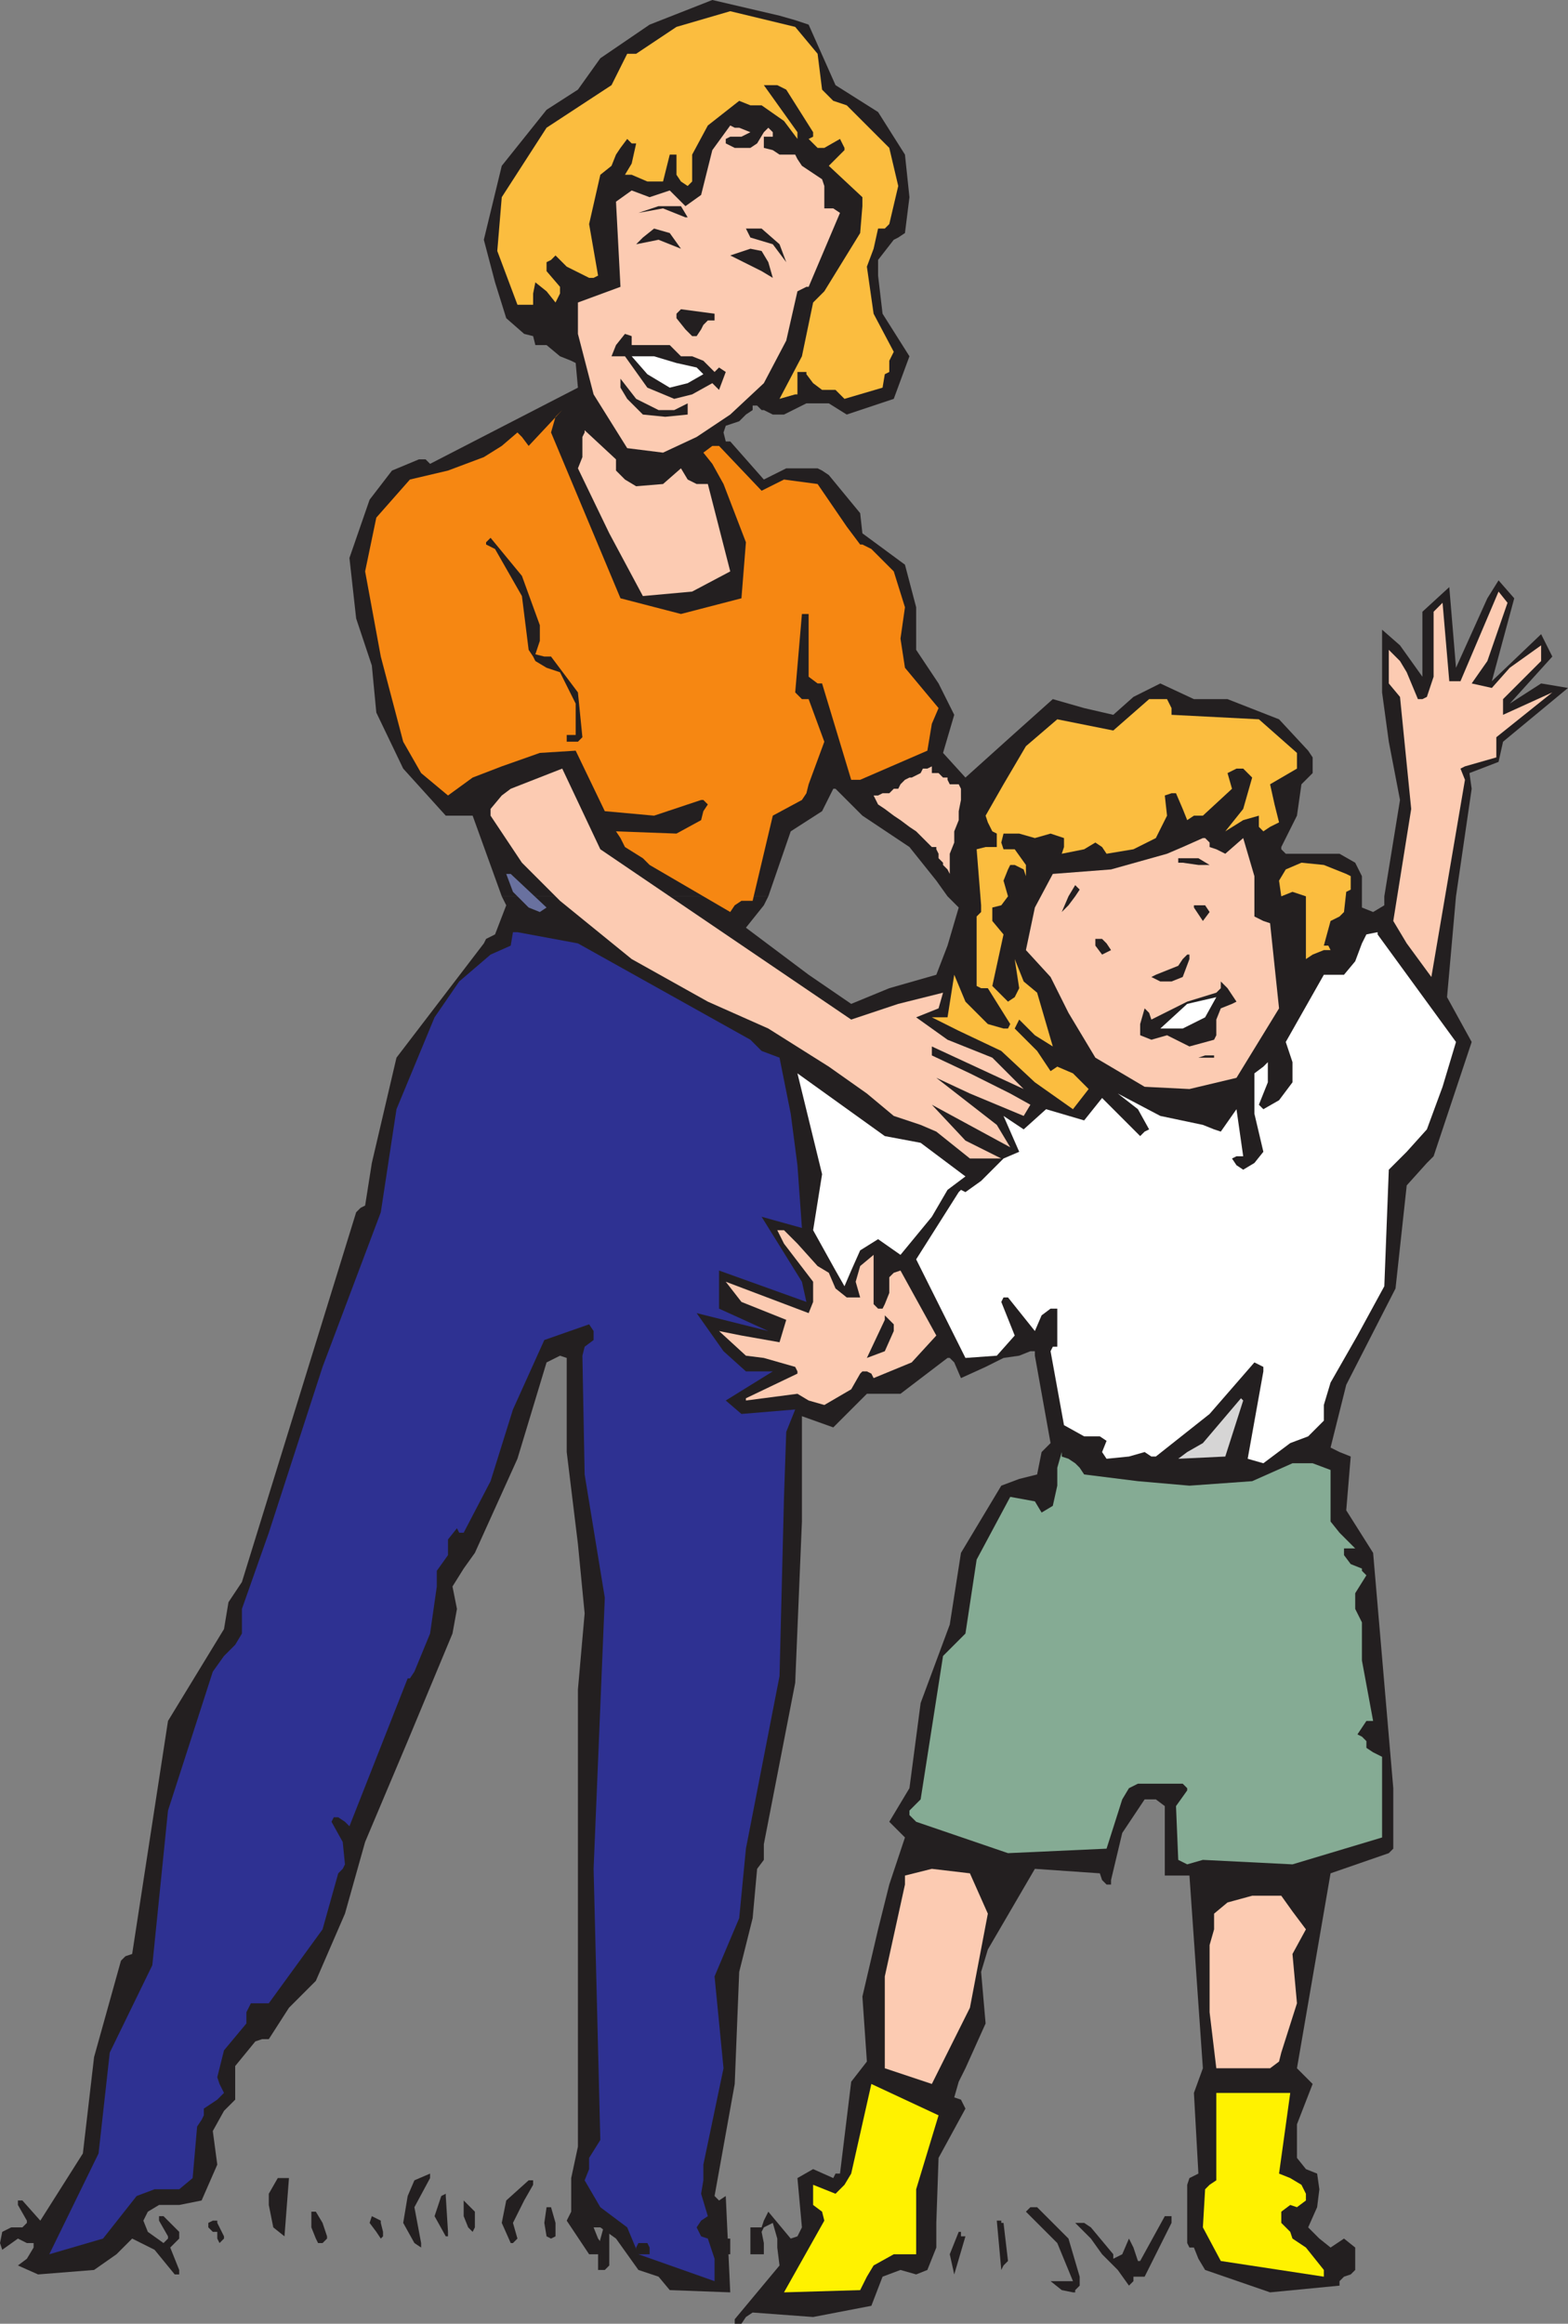 <svg xmlns="http://www.w3.org/2000/svg" width="525" height="777.75"><rect width="100%" height="100%" fill="#808080" stroke="none"/><path fill="#231f20" fill-rule="evenodd" d="m168 300-9.75-27h-9L135 257.25l-9-18.75-1.5-15.75-5.25-15.75-2.25-20.25 6.75-19.5 7.5-9.75 9-3.75h2.25l1.5 1.5 49.5-25.5-.75-8.25-1.5-.75-3.75-1.5-4.5-3.75h-3.75l-.75-3-3-.75-6-5.25-3.75-12L162 80.25l6-24.75 15-18.75L193.5 30l7.5-10.5 16.5-11.25 21-8.25L261 5.25l5.25 1.5 4.5 1.5 9 20.25 14.25 9 9 14.25L304.5 66 303 78l-2.25 1.5-1.5.75L294 87v5.25l1.5 12.75 9 14.25-5.25 14.25-15.75 5.25-6-3.75H270l-7.5 3.75h-3.75l-3-1.5H255l-1.5-1.5H252v1.5l-2.25 1.5-2.25 2.25-4.5 1.5-.75 2.25.75 3h1.5l11.25 12.75 7.5-3.75h10.5l1.5.75 2.25 1.5 10.5 12.75.75 6.75L303 189l3.75 14.25v14.25l7.5 11.25 5.25 10.5-3.75 12.75 7.5 8.25 15-13.5L352.5 234l10.5 3 9.75 2.25 6.75-6 9-4.5 11.25 5.25H411l17.25 6.75 9.75 10.5 1.5 2.25v5.25l-3.75 3.75-1.5 10.5-5.25 10.5v.75l1.5 1.5h18l5.25 3 2.25 4.5V300H317.25l-3.75-5.25-9-11.25-15.75-10.5-9-9H279l-3.75 7.5-10.5 6.75-7.5 21.75H168m295.5 0 5.25-32.25-3.75-19.5-2.25-16.5v-21l6 5.25 7.5 10.5v-21.75l9-8.25 2.25 27 10.5-23.25 3.75-6 5.25 6-7.5 27.75 16.5-15.75 3.75 7.5-14.25 15.75 10.5-6.75 9 1.5-21.75 18-1.5 6.75-9.75 3.75.75 5.25-5.25 36h-24m-339 89.25 8.25-35.25L162 315.75l.75-1.5 3-1.5 3.75-9.75-1.5-3h89.25l-1.5 3-6 7.5 21 15.75L285 336l12.75-5.25 15.75-4.5 3.75-9.75 3.75-12.75-3.75-3.75H456v3.75l3.75 1.5 3.75-2.25v-3h24l-3 33.75 8.25 15L480 387l-2.25 2.25H124.5m0 0-2.25 14.25-1.5.75-1.5 1.5L81 529.5l-4.5 6.75-1.5 9L56.25 576l-12 78-2.25.75-1.5 1.5-9 32.25-3.75 32.25-14.25 22.5-6-6.75H6v1.5l3 5.25v.75l-1.5 1.5H3.75l-3 1.5-.75 3.75.75 2.25L6 749.25l3 1.5h2.25v1.5L9 756l-3 2.25 6.75 3 18.75-1.5 7.5-5.25 5.25-5.25 7.5 3.75 6.75 8.25H60v-1.5l-3-7.5 3-3V747l-5.25-5.25h-1.5v1.5l3 5.25v.75l-1.5 1.5L49.5 747l-1.5-3.75 1.5-3 3.75-2.25H60l7.5-1.5 5.25-12-1.5-11.25L75 706.5l3.75-3.75V691.5l6.75-8.25 2.25-.75H90l6.75-10.5 9-9 9.75-22.5 6.75-24 14.25-33.75 15-36 1.5-8.25-1.5-7.5 3.75-6 3.75-5.25 14.25-31.5L183 456l4.5-2.25 2.25.75V486l3.75 30.75 2.25 23.25-2.25 25.5v153l-2.25 10.5v11.25l-1.5 3 7.5 11.25h3l2.25-2.25-2.25-3-1.5-3.75H201l5.25 3.75 7.5 10.5 6.75 2.25 3.75 4.5 20.25.75L243 735l-2.25 1.5-1.5-1.5 6.75-37.5 1.5-37.5 4.5-18 1.5-16.5 2.25-3v-5.25l10.5-54 2.25-54V474l10.5 3.75 11.25-11.25h11.25l15.75-12h.75l1.5 1.5 2.25 5.25 8.25-3.75 6-3 5.25-.75 3.75-1.5h1.5v1.5l5.25 29.25-3 3-1.5 7.5-6 1.5-6 2.25-13.5 22.5-3.75 24-9.75 26.25-3.75 28.5-6.75 11.25L303 615l-5.25 15.75-3.75 15-5.25 22.5 1.5 21.75-5.25 6.75-3.75 30.75h-1.5L279 729l-6.75-3-5.25 3 1.5 16.5-1.5 3-2.25.75-7.5-9-1.5 3-.75 2.25h-3.75v9h4.5v-3.75L255 747l.75-1.5 3-1.5 1.5 5.25v3l.75 6-15 18v1.5h2.25l1.5-2.25L252 774l20.25 1.5 19.5-3.75 3.75-9.75 6-2.25 5.25 1.5 3.75-1.5 3-7.5V744l.75-21.75 9-16.5-1.5-3-2.25-.75 1.5-5.25 2.25-4.5 6.75-15-1.5-17.25 2.25-7.5 15.75-27 21.75 1.5.75 2.25 1.5 1.5h1.5v-1.5l3.75-15.75 7.5-11.25H387l3 2.25v23.25h8.25l4.5 64.5-3 8.25 1.5 27-3 1.5-.75 2.25v19.5l.75 1.5h1.5l1.5 3.75 2.25 3.75 21.75 7.5L448.5 765v-1.5l1.5-1.5 2.25-.75 1.5-1.5v-7.5l-3.75-3-4.5 3-3.75-3-3.75-3.75 3-6.75.75-6-.75-5.25-3.75-1.5-3-3.75V711l5.25-13.5-5.25-5.25L445.5 627l19.5-6.75 1.5-1.5V598.5l-6.75-78.75-9-14.25 1.5-18-3.75-1.5-3-1.5 5.25-21 16.5-32.25 3.75-34.5 6.75-7.5H124.5"/><path fill="#fbbd3f" fill-rule="evenodd" d="M244.5 3.75 266.25 9l7.5 9 1.5 12 3.75 3.75 4.5 1.5 14.25 14.25 3 12.75-3 12.75-1.5 1.5H294l-1.5 6.75-2.25 6L292.5 105l6.75 12.75-1.5 3v3.75l-1.5.75-.75 4.5-12.75 3.75-3-3h-4.5l-3-2.25-2.25-3v-.75h-3v7.5h-.75l-5.25 1.5 7.5-14.25 3.75-18L276 97.5 288 78l.75-9v-3L277.5 55.5l5.25-5.25v-.75l-1.5-3-5.25 3h-2.25l-3-3 1.5-.75v-1.5l-9-14.25-3-1.5h-4.5L267 44.25v2.25l-4.5-6-7.5-5.25h-3.75l-3.75-1.5L237 42l-5.25 9.75v9l-1.5 1.5-2.25-1.5-1.5-2.25v-6.75h-2.25l-2.25 9h-5.25l-5.25-2.25h-2.25l2.25-3.75L213 48h-1.5l-1.5-1.5-2.25 3-1.5 2.25-1.5 3.75-3.75 3-3.75 16.5 3 17.25-1.5.75h-1.5l-7.5-3.75L186 85.5l-1.5 1.5-1.5.75v3l4.5 5.25v2.25l-1.5 3-3-3.75-3.75-3-.75 3.75V102h-5.25l-6.75-18 1.5-18 15-23.25 21.75-14.25L210 18h3l13.5-9 18-5.25"/><path fill="#fccbb2" fill-rule="evenodd" d="M246 42.75h1.5l3.75 1.5-3 1.5h-3.75l-1.5.75V48l3 1.5h5.25l2.25-1.5 2.25-3.75 1.5-1.5 1.5 1.5v1.5h-3v3.75l3 .75 2.25 1.5h5.25l.75 1.5 1.5 2.25 6.75 4.5.75 2.25v7.5h3l2.25 1.5L270.75 96H270l-3 1.5-3.75 16.5-7.5 14.25-11.25 10.5-11.25 7.5L222 151.5l-12-1.5-11.25-18-5.25-20.25v-10.5L207.75 96l-1.5-28.5 5.25-3.75 6 2.25 6.75-2.25L229.5 69l5.25-3.75 3.75-15 6-8.25 1.5.75"/><path fill="#231f20" fill-rule="evenodd" d="m255 76.5 6 5.25 2.25 6-4.5-6-7.5-2.25-1.5-3H255M228 69h-7.5l-6.75 2.25 8.25-1.5 7.5 3h.75L228 69m0 14.25-7.5-3-7.5 1.5 2.25-2.25 3.75-3 5.25 1.5 3.75 5.25m27 .75 2.25 3.75 1.5 5.25-3.75-2.25-10.5-5.25 6.75-2.25L255 84m-27 19.5 11.25 1.5v2.25H237l-1.5 1.5-.75 1.5-1.5 2.25h-1.5l-2.25-2.25-3-3.75V105l1.5-1.5m-18.75 8.25 2.25.75v3h12.75l3.75 3.75h3.75l3.75 1.5 3.75 3.75 1.5-1.5 2.25 1.5-2.25 6-2.25-2.25-6.75 3.75-6 1.5-9-3.75-7.5-10.5h-4.5l1.5-3.75 3-3.75"/><path fill="#fff" fill-rule="evenodd" d="m226.5 121.5 6.75 1.5 2.25 2.25-5.25 3-6 1.5-7.5-4.5-5.25-6h7.5l7.5 2.25"/><path fill="#231f20" fill-rule="evenodd" d="m207.75 126.75 5.25 6.75 7.5 3.75h5.25l4.5-2.25v3.75l-7.5.75-7.5-.75-5.25-5.25-2.25-3.75v-3"/><path fill="#fccbb2" fill-rule="evenodd" d="M193.5 156.75 195 153v-6.75l.75-1.5V144l10.5 9.75v3.75l3 3 3.75 2.25 9-.75 6-5.25 2.25 3.75 3 1.5H237l7.5 29.25-12.75 6.75-16.5 1.5-11.25-21-10.5-21.75"/><path fill="#f68712" fill-rule="evenodd" d="M188.25 137.25 186 139.5l-1.5 5.25 23.25 55.5L228 205.5l20.25-5.25 1.5-18.75-7.5-19.5-3.75-6.75-3-3.75 3-2.25h2.25l14.25 15 7.5-3.75 11.25 1.5 9.75 14.25 4.5 6h.75l3 1.5 7.5 7.5 3.75 12-1.5 10.5 1.5 9.75 11.25 13.5-2.25 5.25-1.5 9L288 261h-3l-9.75-32.25h-1.5l-3-2.25v-21h-2.25l-2.25 26.25 2.25 2.25h2.25l5.25 14.25-5.25 14.25-.75 3-1.5 2.25-9.75 5.25-6.75 28.5h-3.75L246 303l-1.5 2.25-27-15.75-2.25-2.25-6-3.75-1.5-3-1.5-2.25 20.25.75 8.25-4.5.75-3 1.5-2.25-1.5-1.5h-.75L219 273l-16.5-1.5-9.75-20.25-12 .75-12.75 4.5-9.75 3.75-8.25 6-9-7.5-6-10.5-7.5-28.5-5.25-28.5 3.75-18 11.25-12.75 12.75-3 12-4.5 6-3.75 5.25-4.5 1.5 1.5 2.25 3 11.25-12"/><path fill="#fff" fill-rule="evenodd" d="m211.5 156.75 5.25.75-5.25-.75"/><path fill="#231f20" fill-rule="evenodd" d="m164.25 180 10.5 12.75 6 16.5v5.25l-1.5 4.5 3 .75h2.25l9 12 1.5 15-1.5 1.5h-3.75V246h3v-10.5L187.5 225l-4.5-1.5-3.75-2.25-.75-1.5-1.5-2.25-2.25-18-9-15.75-3-1.5v-.75l1.5-1.5"/><path fill="#fccbb2" fill-rule="evenodd" d="m498 221.25-5.25 7.5 6.75 1.5 6-6.75L516 216v5.25L503.25 234v5.25l16.5-7.5-18.75 15v6.75l-10.5 3-1.5.75 1.5 3.75-11.25 66-8.25-11.25-4.5-7.5 6-37.5-3.75-37.5-3.75-4.5V217.5l3.75 3.75L471 225l3.75 9h1.5l1.5-.75 2.25-6.75v-21.75l3-3 2.25 26.25H489l12.75-30 3 3.75-6.75 19.5"/><path fill="#fbbd3f" fill-rule="evenodd" d="M384.75 234h6l1.5 3v2.25l29.25 1.5L434.25 252v5.25l-9 5.25 1.5 6.75 1.5 6-3 1.5-2.25 1.5-1.5-1.5V273l-5.25 1.5-6 3.75 6-7.5 3-10.5-3-3H414l-3 1.5 1.5 5.25-9.75 9h-3l-2.25 1.5-1.5-3.75-2.25-5.25h-1.5l-2.25.75.75 6.75-3.75 7.5-7.5 3.75-9 1.5-1.5-2.25-2.25-1.5-3.75 2.25-7.5 1.5.75-2.25v-3l-4.5-1.5-5.25 1.5-5.25-1.5H336l-.75 3 .75 2.25h3.75l3.75 5.25v6.75-3l-.75-2.25-3-1.5h-1.5l-.75 1.5-1.5 3.75 1.5 5.25-2.25 3-3 .75v4.5l3.75 4.5-3.75 17.25 5.25 5.25 2.25-1.5 1.5-3-1.5-9.75 3 7.5 4.5 3.75 5.25 18-6-3.75-5.25-5.25-1.5 3 7.5 7.5 4.5 6.75L354 357l5.25 2.25 5.25 5.25-5.25 6.75-12.75-9-11.25-10.5L321 345l-9-4.5h5.25l2.25-14.25 3.75 9 7.5 7.5 5.25 1.5h1.5l.75-1.5-7.5-12h-2.25L327 330v-23.25l1.5-1.5V303l-1.5-18.75 3-.75h3.75V279l-1.5-.75-1.5-3L330 273l6-10.5 7.5-12.75 10.5-9 18.75 3.75 12-10.5"/><path fill="#fccbb2" fill-rule="evenodd" d="m188.25 257.25 12.75 27 84 57 15.75-5.25 15-3.75-1.5 5.25-7.5 3 10.5 7.5 15 6 10.5 10.5L312 350.25v3l12.75 6 13.5 6.75 6.75 3.75-2.25 3.75-18-7.5-11.25-5.25 20.25 15.75 4.5 7.5L312 369.75l11.25 12 12 6h-10.5l-11.25-9-5.25-2.25-9-3-9-7.5-12.75-9-20.25-12.75-20.25-9L211.5 321l-24-19.5-12.75-12.75-10.5-15.75v-2.25l3.75-4.5 3-2.25 17.25-6.75M403.5 280.5l1.5 1.5v1.5l2.25.75 3 1.5 6-5.25 3.75 12.75v13.5l3 1.5 2.25.75 3 28.5L414 360.75l-15.75 3.75-15-.75-16.5-9.75-9-15-6-12-8.25-9 3-14.25 6-11.25L372 291l18.75-5.25 5.25-2.25 6.75-3h.75"/><path fill="#231f20" fill-rule="evenodd" d="M405 289.5h-3.75l-5.25-.75h-1.5v-1.5h6.75l3.75 2.25"/><path fill="#fbbd3f" fill-rule="evenodd" d="m435.75 288.75 7.5.75 7.5 3 1.5.75v4.5l-1.5.75-.75 6.75-1.5 1.5-3 1.5-2.25 8.25h1.5l.75 1.5h-2.25l-3.75 1.5-2.25 1.5v-21l-4.5-1.5L429 300l-.75-5.25 2.25-3.75 5.25-2.25"/><path fill="#69719f" fill-rule="evenodd" d="m171 292.5 12 11.25-2.25 1.5-3.75-1.5-5.25-5.25-2.25-6h1.5"/><path fill="#231f20" fill-rule="evenodd" d="m360 300-2.25 3-2.25 2.25 2.25-5.25 2.25-3.75 1.5 1.5L360 300m41.25 3h2.25l1.5 2.25-2.25 3-3-4.5V303h1.5M369 314.25l1.5 1.5L372 318l-3 1.5-2.25-3v-2.25H369"/><path fill="#2e3192" fill-rule="evenodd" d="m173.25 312 20.25 3.75L251.25 348l3.75 3.75 6 2.25 3.75 18.75L267 390l1.5 21-13.5-3.75L268.5 429l1.5 6.75-29.25-10.5V438l16.5 7.5-24-6 9 12.75 7.5 6.75h9L243 468.75l5.25 4.5 18-1.5-3 7.5-.75 21.75-1.5 60-11.25 57.75L247.5 642l-8.25 19.5 3 30.75-6.75 32.25v5.25l-.75 4.5 2.25 7.5-2.25 1.5-1.5 2.25 1.5 3 2.25.75 2.25 6.75v7.5l-25.5-9-3.75-9-9-6.75-5.25-9 1.5-3.75v-3.75l3.75-6-2.25-90.75 3.75-90.75-6.75-41.25-.75-39.75.75-3 3-2.25v-3l-1.5-2.25-15 5.25-10.5 23.25-7.5 24-9 17.25h-1.5l-.75-1.5-3 3.75v5.25l-3.75 5.25V531L144 546.75l-5.25 12.75-1.5 2.25h-.75l-19.5 49.5-1.5-1.5-2.25-1.5h-1.5l-.75 1.5 3.75 6.75.75 7.5-.75 1.5-1.5 1.5-5.25 18.75-18 24.75h-6l-1.5 3v3.75l-7.5 9-2.25 9 .75 2.25 1.5 3-2.25 2.25-4.5 3V708l-.75 1.5-1.5 2.25L64.5 729l-4.5 3.75h-8.25l-6 2.25-11.25 14.25-18 5.25L33 720.75 36.75 687 51 657.75 56.25 606l15-46.5 3.75-5.25 3.75-3.75 2.25-3.75v-8.25l9-25.5 18-55.5 19.5-51.75 5.25-34.5 12.75-30.75 8.25-12 10.5-9 6.75-3 .75-4.5h1.5"/><path fill="#fff" fill-rule="evenodd" d="m461.25 312.75 26.25 36-4.5 15-5.25 14.25-6.75 7.5-6 6-1.5 39-9 16.5-9 15.75-2.25 7.5v5.25l-5.25 5.25-6 2.25-9 6.75-5.25-1.5L423 459v-1.5l-3-1.5-15 17.25-18 14.25h-1.5l-2.25-1.5-5.25 1.5-7.5.75L369 486l1.5-3.75-2.25-1.5H363l-6.75-3.75-4.5-24.75.75-1.5h1.5V438h-2.25l-3 2.25-2.25 5.25-9-11.25H336l-.75 1.5 4.5 11.25-6 6.75-10.5.75-16.5-33L321 399l.75-.75 1.5.75 5.25-3.75 7.5-7.5 5.25-2.25-5.25-12 6.75 4.5 7.5-6.75L363 375l6-7.5 12.75 12.75 1.5-1.5 1.5-.75-3.75-6.75-6.75-5.25 14.25 7.5 14.25 3 3.75 1.5 2.25.75 5.25-7.5 2.25 15.75H414l-1.5.75L414 390l2.25 1.5 3.75-2.25 3-3.75-3-12.75v-13.5l3-2.25 1.5-1.5v6.75l-3 7.5 1.5 1.5 5.25-3 4.5-6v-6.75l-2.25-6.75 12.75-22.5H450l3.75-4.5 2.25-6 1.5-3 3.75-.75v.75"/><path fill="#231f20" fill-rule="evenodd" d="M397.5 319.5h.75v1.5l-2.25 6-3.75 1.5h-3.75l-3-1.5 1.5-.75 7.5-3L396 321l1.5-1.5m11.25 9 2.25 2.25 3 4.5-1.5.75-3.75 1.5-1.5 3.75v5.25l-.75 1.5-8.25 2.25-7.5-3.75-5.25 1.5-3.75-1.5v-3.75l1.5-5.25 1.5 1.5.75 2.25 12-6 9.75-3 1.5-1.5v-2.25"/><path fill="#fff" fill-rule="evenodd" d="m407.25 333.75-3.75 6.75-7.5 3.75h-7.5l9-8.25 9.75-2.25"/><path fill="#231f20" fill-rule="evenodd" d="M407.25 353.25h-.75v.75h-5.25l2.25-.75h3.75"/><path fill="#fccbb2" fill-rule="evenodd" d="m262.5 411.75 4.5 4.5 6.75 7.5 3.75 2.25 2.25 5.25 3.75 3h4.5l-1.5-5.25 1.5-5.25 4.5-3.75v16.5l1.5 1.5h1.5l.75-1.5 1.5-3.75v-5.25l1.5-1.5 2.25-.75 12 21.75-8.25 9-12.75 5.25-.75-1.5-1.5-.75h-1.5l-.75.75-3 5.25-9 5.25-5.25-1.5-3.75-2.25-17.25 2.25V468l17.25-8.25V459l-.75-1.5-10.5-3-6-.75-9-8.25 7.5 1.5 12.75 2.25 2.25-7.5-15-6L243 429l27.75 10.5 1.5-3.75V429l-9.75-12.75-2.25-4.5h2.25"/><path fill="#231f20" fill-rule="evenodd" d="m297.75 441.75 1.5 1.5v2.25l-3 6.75-6 2.25 6-12.75v-1.5l1.5 1.5"/><path fill="#d6d5d5" fill-rule="evenodd" d="m416.25 468.75-6 18.75-15.75.75 3-2.25 5.25-3 12.75-15 .75.75"/><path fill="#85ab94" fill-rule="evenodd" d="m355.5 487.5 2.25.75 2.25 1.5 1.5 1.5 1.5 2.25 18 2.25 17.25 1.5 21-1.5 13.5-6h6.75l6 2.25v17.25l3 3.75 5.25 5.25H450v2.25l2.25 3L456 525v.75l1.5 1.5-3.75 6v5.25L456 543v12.75l3.75 20.25h-2.25l-3 4.5 1.5.75 1.5 1.5V585l2.25 1.5 3 1.5v27l-30 9-30-1.5-5.25 1.5-3-1.5-.75-18 3.75-5.25v-.75L396 597h-15l-3 1.5-2.25 3.75-5.25 16.5-33 1.5-30.75-10.5-2.25-2.25V606l3.75-3.75 7.5-48 7.5-7.5L327 522l11.25-21 8.25 1.5 2.25 3.75 3.75-2.25 1.5-6.75v-6l1.5-5.25v1.5"/><path fill="#fccbb2" fill-rule="evenodd" d="m312 625.5 12.75 1.5 6 13.5-6 31.5L312 697.5l-15.75-5.25V661.5l6.75-30.75v-3l9-2.25m107.25 9H429l3.75 5.25 4.5 6-4.5 8.25 1.5 16.5L429 687l-.75 3-3 2.25h-18L405 673.5V651l1.5-5.25v-5.25l4.5-3.75 8.25-2.25"/><path fill="#fff200" fill-rule="evenodd" d="m291.75 697.5 22.5 10.5-7.5 24.75v21.75h-7.5l-6.75 3.75-2.25 3.75-2.25 4.5-25.5.75 13.5-24-.75-3-3-2.25v-6.75l7.5 3 3-3 2.25-3.75 6.75-30m117 3H432l-3.75 27L432 729l3.75 2.25 1.5 3v2.25l-3 2.25L432 738l-3 2.25V744l3 3 .75 2.25 4.5 3 6 7.5V762l-34.5-5.25-6-11.25.75-12.75 1.5-1.5 2.25-1.5V700.5h1.5"/><path fill="#231f20" fill-rule="evenodd" d="M144 727.5v1.5l-5.25 9.75 2.25 12v1.5l-2.25-1.5L135 744l1.5-9 2.25-5.25 5.25-2.25M93.75 729h3l-1.5 19.5-3.75-3L90 738v-3.75l3-5.25h.75m84.75.75v1.5l-3 5.25-3.75 7.5 1.5 5.25-1.5 1.5H171l-3-6.75 1.5-7.5 7.5-6.75h1.5M149.25 735l.75 12v1.5h-.75l-3.75-6.75 2.25-6.75 1.5-.75v.75m7.5 3 2.25 2.25v5.25l-.75 1.5-1.5-1.5-1.5-3.75v-5.25l1.5 1.5m27.75.75L186 744v4.5l-1.5.75-1.5-.75-.75-4.5.75-5.25h1.5m-78.75 1.5L108 744l1.5 4.5v.75l-1.5 1.5h-1.5l-.75-1.5-1.5-3.75v-5.25h1.5m239.25-1.5h2.25l10.5 10.5L361.5 762v3l-1.5 1.5v.75h-.75l-3.75-.75-3.75-3h7.5L354 750.75l-10.5-10.5 1.5-1.5m-217.5 4.5v.75l.75 3v1.5l-.75.75L126 747l-2.25-3 .75-2.25 3 1.5m263.25-1.5h1.5V744l-9 18h-3.75v1.5L378 765l-3.75-5.25-5.25-5.25-3.75-5.25L360 744h3l2.25 1.5 7.5 9v1.5l3-1.5 2.25-5.25 1.5 3 1.5 4.5h.75l8.25-15h.75m-319.5 1.5h1.5v.75l2.25 4.5v.75l-1.5 1.5-.75-1.5V747h-1.5l-1.5-1.5V744l1.5-.75m264 0v.75h.75l1.5 12.75-1.5 1.5-.75 1.5-1.5-16.5h1.5M204 744v14.25l-1.5 1.5h-2.25v-7.5l2.25-8.25h1.5m117.75 3v1.5h1.5l-3.75 12.75-1.5-6.75 3-7.5h.75m-77.25 2.25v5.25h-5.25l1.5-2.25 2.25-3h1.5m-30.75 1.5h3l.75 1.5v2.25H213v-2.25l.75-1.5"/><path fill="#fccbb2" fill-rule="evenodd" d="m312 256.5-1.5.75H309l-.75 1.5-3 1.5h-.75l-1.5.75-1.5 1.5-.75 1.5h-1.5l-1.5 1.5h-2.25l-1.5.75h-1.5l1.5 3 2.25 1.5 3 2.25 2.25 1.5 3 2.25 2.25 1.5 5.25 5.25h1.5v.75l.75 1.5v1.5l1.5 1.5v.75l1.5 1.5.75 1.5v-6.75l1.5-3.75v-3.75l1.5-3.75v-3l.75-3.75V264l-.75-1.5h-3l-.75-1.5v-.75h-1.5l-1.5-1.5H312v-2.25"/><path fill="#fff" fill-rule="evenodd" d="m296.25 380.25-29.25-21 8.25 33.75-3 18.75 7.5 13.5 3 5.25 2.25-5.25 3-6.75 6-3.75 7.5 5.25 10.5-12.75 5.25-9 6-4.5-15-11.25-12-2.25"/></svg>
